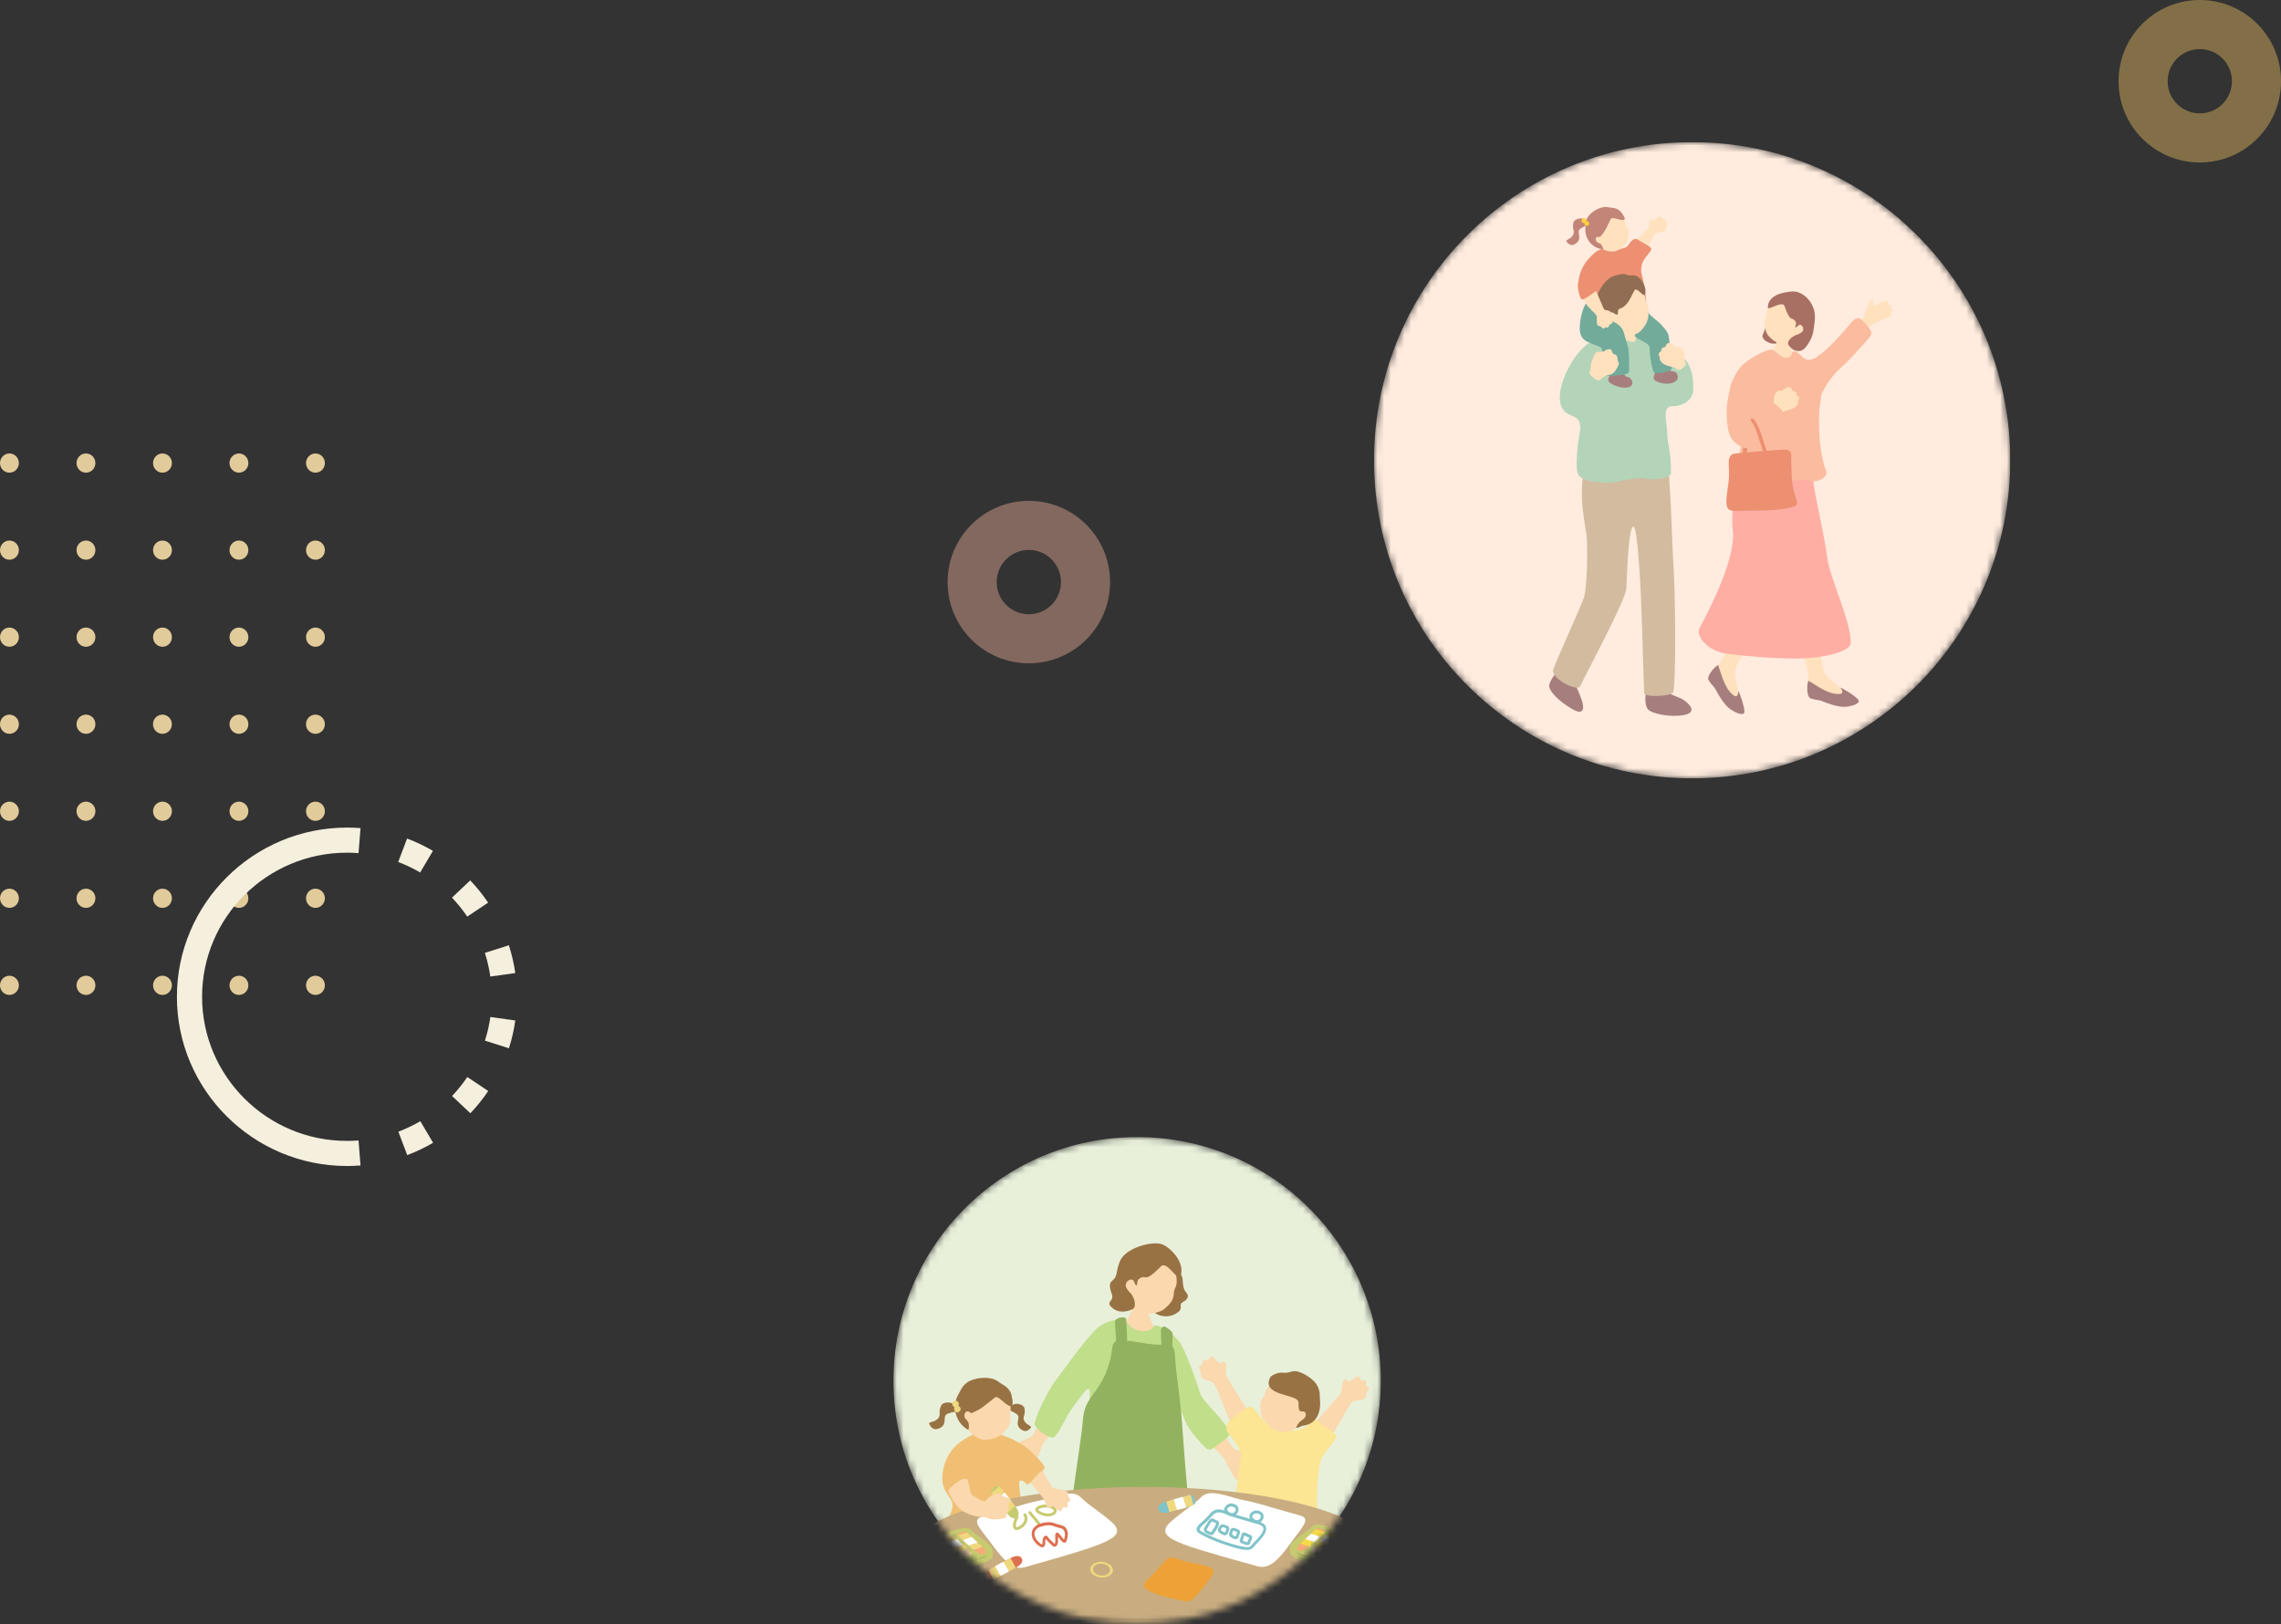 <svg width="337" height="240" viewBox="0 0 337 240" fill="none" xmlns="http://www.w3.org/2000/svg">
    <rect x="0" y="0" width="337" height="240" fill="#333333" stroke="none"/>
    <g clip-path="url(#clip0_9960_22693)">
        <path d="M0.001 145.581C0.001 146.365 0.625 147 1.395 147C2.165 147 2.789 146.365 2.789 145.581C2.789 144.798 2.165 144.163 1.395 144.163C0.625 144.163 0.001 144.798 0.001 145.581Z" fill="#E2CB9A"/>
        <path d="M0.001 132.718C0.001 133.502 0.625 134.137 1.395 134.137C2.165 134.137 2.789 133.502 2.789 132.718C2.789 131.935 2.165 131.3 1.395 131.3C0.625 131.3 0.001 131.935 0.001 132.718Z" fill="#E2CB9A"/>
        <path d="M0.001 119.861C0.001 120.644 0.625 121.279 1.395 121.279C2.165 121.279 2.789 120.644 2.789 119.861C2.789 119.078 2.165 118.442 1.395 118.442C0.625 118.442 0.001 119.078 0.001 119.861Z" fill="#E2CB9A"/>
        <path d="M0.001 107.003C0.001 107.787 0.624 108.421 1.395 108.421C2.166 108.421 2.789 107.787 2.789 107.003C2.789 106.218 2.166 105.584 1.395 105.584C0.624 105.584 0.001 106.218 0.001 107.003Z" fill="#E2CB9A"/>
        <path d="M0.001 94.139C0.001 94.923 0.625 95.558 1.395 95.558C2.165 95.558 2.789 94.923 2.789 94.139C2.789 93.356 2.165 92.721 1.395 92.721C0.625 92.721 0.001 93.356 0.001 94.139Z" fill="#E2CB9A"/>
        <path d="M0.001 81.282C0.001 82.065 0.625 82.7 1.395 82.7C2.165 82.7 2.789 82.065 2.789 81.282C2.789 80.498 2.165 79.863 1.395 79.863C0.625 79.863 0.001 80.498 0.001 81.282Z" fill="#E2CB9A"/>
        <path d="M0.001 68.418C0.001 69.202 0.625 69.837 1.395 69.837C2.165 69.837 2.789 69.202 2.789 68.418C2.789 67.635 2.165 67 1.395 67C0.625 67 0.001 67.635 0.001 68.418Z" fill="#E2CB9A"/>
        <path d="M11.306 145.581C11.306 146.365 11.93 147 12.7 147C13.47 147 14.094 146.365 14.094 145.581C14.094 144.798 13.47 144.163 12.7 144.163C11.93 144.163 11.306 144.798 11.306 145.581Z" fill="#E2CB9A"/>
        <path d="M11.306 132.718C11.306 133.502 11.93 134.137 12.7 134.137C13.47 134.137 14.094 133.502 14.094 132.718C14.094 131.935 13.47 131.3 12.7 131.3C11.93 131.3 11.306 131.935 11.306 132.718Z" fill="#E2CB9A"/>
        <path d="M11.306 119.861C11.306 120.644 11.93 121.279 12.7 121.279C13.47 121.279 14.094 120.644 14.094 119.861C14.094 119.078 13.47 118.442 12.7 118.442C11.93 118.442 11.306 119.078 11.306 119.861Z" fill="#E2CB9A"/>
        <path d="M11.306 107.003C11.306 107.787 11.929 108.421 12.7 108.421C13.471 108.421 14.094 107.787 14.094 107.003C14.094 106.218 13.471 105.584 12.7 105.584C11.929 105.584 11.306 106.218 11.306 107.003Z" fill="#E2CB9A"/>
        <path d="M11.306 94.139C11.306 94.923 11.93 95.558 12.7 95.558C13.47 95.558 14.094 94.923 14.094 94.139C14.094 93.356 13.47 92.721 12.7 92.721C11.93 92.721 11.306 93.356 11.306 94.139Z" fill="#E2CB9A"/>
        <path d="M11.306 81.282C11.306 82.065 11.93 82.7 12.7 82.7C13.47 82.7 14.094 82.065 14.094 81.282C14.094 80.498 13.47 79.863 12.7 79.863C11.93 79.863 11.306 80.498 11.306 81.282Z" fill="#E2CB9A"/>
        <path d="M11.306 68.418C11.306 69.202 11.93 69.837 12.7 69.837C13.47 69.837 14.094 69.202 14.094 68.418C14.094 67.635 13.47 67 12.7 67C11.93 67 11.306 67.635 11.306 68.418Z" fill="#E2CB9A"/>
        <path d="M22.611 145.581C22.611 146.365 23.235 147 24.005 147C24.774 147 25.398 146.365 25.398 145.581C25.398 144.798 24.774 144.163 24.005 144.163C23.235 144.163 22.611 144.798 22.611 145.581Z" fill="#E2CB9A"/>
        <path d="M22.611 132.718C22.611 133.502 23.235 134.137 24.005 134.137C24.774 134.137 25.398 133.502 25.398 132.718C25.398 131.935 24.774 131.3 24.005 131.3C23.235 131.3 22.611 131.935 22.611 132.718Z" fill="#E2CB9A"/>
        <path d="M22.611 119.861C22.611 120.644 23.235 121.279 24.005 121.279C24.774 121.279 25.398 120.644 25.398 119.861C25.398 119.078 24.774 118.442 24.005 118.442C23.235 118.442 22.611 119.078 22.611 119.861Z" fill="#E2CB9A"/>
        <path d="M22.603 107.003C22.603 107.787 23.226 108.421 23.997 108.421C24.768 108.421 25.391 107.787 25.391 107.003C25.391 106.218 24.768 105.584 23.997 105.584C23.226 105.584 22.603 106.218 22.603 107.003Z" fill="#E2CB9A"/>
        <path d="M22.611 94.139C22.611 94.923 23.235 95.558 24.005 95.558C24.774 95.558 25.398 94.923 25.398 94.139C25.398 93.356 24.774 92.721 24.005 92.721C23.235 92.721 22.611 93.356 22.611 94.139Z" fill="#E2CB9A"/>
        <path d="M22.611 81.282C22.611 82.065 23.235 82.7 24.005 82.7C24.774 82.7 25.398 82.065 25.398 81.282C25.398 80.498 24.774 79.863 24.005 79.863C23.235 79.863 22.611 80.498 22.611 81.282Z" fill="#E2CB9A"/>
        <path d="M22.611 68.418C22.611 69.202 23.235 69.837 24.005 69.837C24.774 69.837 25.398 69.202 25.398 68.418C25.398 67.635 24.774 67 24.005 67C23.235 67 22.611 67.635 22.611 68.418Z" fill="#E2CB9A"/>
        <path d="M33.907 145.581C33.907 146.365 34.532 147 35.301 147C36.071 147 36.695 146.365 36.695 145.581C36.695 144.798 36.071 144.163 35.301 144.163C34.532 144.163 33.907 144.798 33.907 145.581Z" fill="#E2CB9A"/>
        <path d="M33.907 132.718C33.907 133.502 34.532 134.137 35.301 134.137C36.071 134.137 36.695 133.502 36.695 132.718C36.695 131.935 36.071 131.3 35.301 131.3C34.532 131.3 33.907 131.935 33.907 132.718Z" fill="#E2CB9A"/>
        <path d="M33.907 119.861C33.907 120.644 34.532 121.279 35.301 121.279C36.071 121.279 36.695 120.644 36.695 119.861C36.695 119.078 36.071 118.442 35.301 118.442C34.532 118.442 33.907 119.078 33.907 119.861Z" fill="#E2CB9A"/>
        <path d="M33.907 107.003C33.907 107.787 34.531 108.421 35.301 108.421C36.072 108.421 36.695 107.787 36.695 107.003C36.695 106.218 36.072 105.584 35.301 105.584C34.531 105.584 33.907 106.218 33.907 107.003Z" fill="#E2CB9A"/>
        <path d="M33.907 94.139C33.907 94.923 34.532 95.558 35.301 95.558C36.071 95.558 36.695 94.923 36.695 94.139C36.695 93.356 36.071 92.721 35.301 92.721C34.532 92.721 33.907 93.356 33.907 94.139Z" fill="#E2CB9A"/>
        <path d="M33.907 81.282C33.907 82.065 34.532 82.7 35.301 82.7C36.071 82.7 36.695 82.065 36.695 81.282C36.695 80.498 36.071 79.863 35.301 79.863C34.532 79.863 33.907 80.498 33.907 81.282Z" fill="#E2CB9A"/>
        <path d="M33.907 68.418C33.907 69.202 34.532 69.837 35.301 69.837C36.071 69.837 36.695 69.202 36.695 68.418C36.695 67.635 36.071 67 35.301 67C34.532 67 33.907 67.635 33.907 68.418Z" fill="#E2CB9A"/>
        <path d="M45.212 145.581C45.212 146.365 45.836 147 46.606 147C47.376 147 48 146.365 48 145.581C48 144.798 47.376 144.163 46.606 144.163C45.836 144.163 45.212 144.798 45.212 145.581Z" fill="#E2CB9A"/>
        <path d="M45.212 132.718C45.212 133.502 45.836 134.137 46.606 134.137C47.376 134.137 48 133.502 48 132.718C48 131.935 47.376 131.3 46.606 131.3C45.836 131.3 45.212 131.935 45.212 132.718Z" fill="#E2CB9A"/>
        <path d="M45.212 119.861C45.212 120.644 45.836 121.279 46.606 121.279C47.376 121.279 48 120.644 48 119.861C48 119.078 47.376 118.442 46.606 118.442C45.836 118.442 45.212 119.078 45.212 119.861Z" fill="#E2CB9A"/>
        <path d="M45.208 107.003C45.208 107.787 45.831 108.421 46.602 108.421C47.373 108.421 47.996 107.787 47.996 107.003C47.996 106.218 47.373 105.584 46.602 105.584C45.831 105.584 45.208 106.218 45.208 107.003Z" fill="#E2CB9A"/>
        <path d="M45.212 94.139C45.212 94.923 45.836 95.558 46.606 95.558C47.376 95.558 48 94.923 48 94.139C48 93.356 47.376 92.721 46.606 92.721C45.836 92.721 45.212 93.356 45.212 94.139Z" fill="#E2CB9A"/>
        <path d="M45.212 81.282C45.212 82.065 45.836 82.7 46.606 82.7C47.376 82.7 48 82.065 48 81.282C48 80.498 47.376 79.863 46.606 79.863C45.836 79.863 45.212 80.498 45.212 81.282Z" fill="#E2CB9A"/>
        <path d="M45.212 68.418C45.212 69.202 45.836 69.837 46.606 69.837C47.376 69.837 48 69.202 48 68.418C48 67.635 47.376 67 46.606 67C45.836 67 45.212 67.635 45.212 68.418Z" fill="#E2CB9A"/>
    </g>
    <g clip-path="url(#clip1_9960_22693)">
        <path d="M51.255 125.983C51.834 125.983 52.406 126.004 52.971 126.047L53.264 122.353C52.606 122.303 51.934 122.275 51.255 122.275C37.408 122.282 26.137 133.499 26.137 147.278C26.137 161.058 37.408 172.275 51.255 172.275C51.934 172.275 52.599 172.246 53.264 172.197L52.971 168.503C52.406 168.545 51.834 168.567 51.255 168.567C39.454 168.567 29.856 159.015 29.856 147.271C29.856 135.528 39.461 125.983 51.255 125.983Z" fill="#F5EFDE"/>
        <path d="M63.963 125.713C62.747 125.001 61.46 124.389 60.144 123.891L58.828 127.357C59.951 127.777 61.045 128.303 62.075 128.908L63.963 125.713Z" fill="#F5EFDE"/>
        <path d="M58.852 167.2L60.167 170.666C61.483 170.168 62.771 169.556 63.987 168.844L62.099 165.656C61.062 166.261 59.967 166.787 58.852 167.207V167.2Z" fill="#F5EFDE"/>
        <path d="M72.445 144.282L76.128 143.769C75.935 142.382 75.613 141.001 75.184 139.663L71.637 140.787C72.001 141.926 72.273 143.1 72.438 144.282H72.445Z" fill="#F5EFDE"/>
        <path d="M72.446 150.261C72.281 151.442 72.009 152.616 71.644 153.755L75.192 154.88C75.621 153.542 75.936 152.161 76.129 150.773L72.446 150.261Z" fill="#F5EFDE"/>
        <path d="M72.116 133.357C71.329 132.197 70.442 131.086 69.47 130.076L66.773 132.624C67.603 133.492 68.361 134.431 69.026 135.428L72.116 133.364V133.357Z" fill="#F5EFDE"/>
        <path d="M66.789 161.933L69.493 164.481C70.465 163.463 71.352 162.353 72.132 161.193L69.042 159.129C68.37 160.118 67.612 161.065 66.789 161.933Z" fill="#F5EFDE"/>
    </g>
    <g opacity="0.4" clip-path="url(#clip2_9960_22693)">
        <path d="M325.003 0C318.372 0 313 5.372 313 12.003C313 18.634 318.372 24.006 325.003 24.006C331.634 24.006 337.006 18.634 337.006 12.003C337.006 5.372 331.628 0 325.003 0ZM325.003 16.753C322.378 16.753 320.253 14.627 320.253 12.003C320.253 9.378 322.378 7.253 325.003 7.253C327.628 7.253 329.753 9.378 329.753 12.003C329.753 14.627 327.628 16.753 325.003 16.753Z" fill="#F7C765"/>
    </g>
    <g opacity="0.4" clip-path="url(#clip3_9960_22693)">
        <path d="M152.003 74C145.372 74 140 79.372 140 86.003C140 92.634 145.372 98.005 152.003 98.005C158.634 98.005 164.006 92.634 164.006 86.003C164.006 79.372 158.628 74 152.003 74ZM152.003 90.753C149.378 90.753 147.253 88.627 147.253 86.003C147.253 83.378 149.378 81.253 152.003 81.253C154.628 81.253 156.753 83.378 156.753 86.003C156.753 88.627 154.628 90.753 152.003 90.753Z" fill="#FAB69F"/>
    </g>
    <g clip-path="url(#clip4_9960_22693)">
        <mask id="mask0_9960_22693" style="mask-type:alpha" maskUnits="userSpaceOnUse" x="203" y="21" width="94" height="94">
            <circle cx="250" cy="68" r="47" fill="#FFF0E5"/>
        </mask>
        <g mask="url(#mask0_9960_22693)">
            <circle cx="250" cy="68" r="47" fill="#FFECDE"/>
            <path d="M267.586 100.274C267.497 100.074 266.543 97.159 265.915 94.135C265.665 92.933 264.964 90.275 264.569 88.999C263.849 86.682 262.537 85.32 265.336 84.653C267.586 84.115 267.465 85.983 267.792 87.921C268.467 91.9 269.133 98.89 269.202 99.114C269.244 99.255 269.497 100.016 269.423 100.372C269.4 100.808 267.66 100.433 267.589 100.274H267.586Z" fill="#FDD23E"/>
            <path d="M267.112 101.105C267.61 99.533 266.008 95.791 265.414 94.325C263.973 90.769 262.323 81.199 262.352 80.601C262.352 80.601 266.313 79.558 266.453 80.399C266.529 80.859 267.605 87.248 268.358 92.24C268.994 96.432 269.025 98.847 269.803 99.818C270.67 100.9 273.622 102.656 273.176 103.033C271.922 103.619 266.943 102.916 267.112 101.105Z" fill="#FFE1BE"/>
            <path d="M267.157 100.565C268.372 101.232 269.909 102.511 271.577 102.541C272.882 102.57 271.688 101.445 271.993 101.607C272.655 101.958 274.015 102.759 274.508 103.339C275.016 103.937 273.654 104.32 272.773 104.416C272.241 104.474 271.242 104.432 269.223 103.597C268.588 103.333 268.57 103.533 267.518 103.19C266.957 103.006 266.886 101.461 267.157 100.562V100.565Z" fill="#A77E7E"/>
            <path d="M253.441 98.638C254.816 97.747 255.95 93.834 256.419 92.323C257.555 88.658 262.333 80.224 262.736 79.783C262.736 79.783 266.447 81.53 266.02 82.267C265.788 82.668 262.578 88.283 260.003 92.613C257.842 96.249 256.34 98.132 256.327 99.377C256.311 100.768 257.476 104.021 256.891 104.026C255.554 103.67 252.162 99.925 253.438 98.638H253.441Z" fill="#FFE1BE"/>
            <path d="M253.819 98.247C254.333 99.542 254.709 101.519 255.974 102.614C256.96 103.479 256.752 101.843 256.884 102.162C257.171 102.859 257.714 104.351 257.725 105.115C257.738 105.904 256.446 105.319 255.708 104.83C255.263 104.532 254.517 103.856 253.492 101.912C253.17 101.3 253.028 101.441 252.435 100.502C252.119 100 253.041 98.763 253.819 98.247Z" fill="#A77E7E"/>
            <path d="M275.552 49.241C275.707 49.023 276.463 48.039 276.619 47.956C277.025 47.741 278.951 46.885 279.228 46.773C279.587 46.629 279.486 46.419 279.352 46.241C279.265 46.127 279.9 45.855 279.428 45.656C279.257 45.584 279.37 45.454 279.423 45.374C279.584 45.127 279.236 45.065 279.017 45.002C278.83 44.946 278.975 44.829 279.004 44.616C279.033 44.403 278.754 44.416 278.514 44.459C278.271 44.504 277.829 44.68 277.344 44.93C277.157 45.026 276.877 45.244 276.814 45.124C276.722 44.951 276.853 44.158 276.434 44.305C276.2 44.387 275.438 46.653 275.288 46.964C275.251 47.039 274.626 47.68 274.394 47.994C274.107 48.379 274.866 50.204 275.546 49.246L275.552 49.241Z" fill="#FFE1BE"/>
            <path d="M265.9 54.59C265.584 53.72 265.679 52.3 266.77 53.071C268.212 54.09 272.558 48.773 273.333 47.861C274.45 46.539 274.819 46.898 275.649 47.887C276.741 49.188 276.849 49.188 275.46 50.704C274.134 52.148 273.459 52.994 271.604 54.683C270.755 55.455 268.987 57.867 268.984 58.83C268.973 61.817 267.65 58.117 267.308 57.492C266.601 56.205 266.283 55.646 265.9 54.593V54.59Z" fill="#FBBB9F"/>
            <path d="M251.076 92.836C252.937 89.445 256.474 82.159 256.013 78.43C255.599 75.098 256.782 70.385 257.686 69.688C260.551 67.475 263.161 68.534 266.737 68.448C267.346 68.435 267.654 69.105 267.886 71.074C268.179 73.571 269.454 78.614 270.01 82.668C270.39 85.444 273.413 91.636 273.434 94.956C273.445 96.472 268.424 97.341 265.359 97.302C261.073 97.248 258.211 96.953 255.214 96.594C252.149 96.227 250.515 93.862 251.079 92.836H251.076Z" fill="#FFAEA4"/>
            <path d="M260.871 50.377C261.673 50.875 262.084 50.821 262.807 50.672C264.351 50.35 262.034 48.653 261.974 47.988C261.929 47.501 261.531 47.586 260.959 48.156C260.782 48.331 260.717 48.882 260.41 49.518C260.303 49.74 260.52 50.159 260.871 50.377Z" fill="#A87063"/>
            <path d="M262.608 49.516C262.681 49.521 264.126 49.609 264.221 49.606C264.244 49.776 264.192 50.409 264.228 50.63C264.608 52.949 266.608 52.787 266.297 54.295C266.013 55.676 260.713 54.758 260.394 53.553C260.112 52.487 262.167 52.503 262.515 50.423C262.565 50.122 262.6 49.627 262.608 49.516Z" fill="#FFE1BE"/>
            <path d="M265.568 50.021C264.717 50.801 263.712 51.003 262.993 50.777C262.273 50.551 261.672 50.109 261.182 49.505C260.821 48.926 260.653 48.16 260.66 47.856C260.666 47.577 260.742 47.266 260.869 46.987C261.159 46.332 260.689 46.197 261.591 44.978C261.865 44.609 263.349 42.981 265.32 43.484C267.052 43.925 267.352 48.394 265.568 50.024V50.021Z" fill="#FFE1BE"/>
            <path d="M263.691 45.357C263.48 44.163 261.134 46.068 261.176 45.384C261.266 43.91 262.668 43.397 263.749 43.203C263.999 43.158 264.645 42.998 265.288 43.094C266.619 43.293 267.944 44.738 268.121 46.382C268.212 47.225 268.018 48.049 267.951 48.671C267.879 49.335 267.645 49.928 267.419 50.326C267.102 50.884 266.654 51.647 266.103 51.807C265.307 52.039 264.623 51.597 264.224 50.935C263.915 50.275 265.059 49.517 265.604 49.419C266.463 49.047 266.434 48.757 266.392 48.461C266.35 48.166 265.978 47.847 265.773 48.028C264.75 48.924 265.528 47.943 265.309 47.576C264.711 46.584 264.642 47.943 263.693 45.355L263.691 45.357Z" fill="#A87063"/>
            <path d="M269.797 69.57C268.63 66.71 268.482 61.064 269.109 58.255C269.597 56.066 269.592 52.728 267.299 53.194C266.392 53.377 265.939 51.88 264.956 51.906C264.79 51.912 264.79 52.143 264.645 52.465C264.597 52.571 264.473 52.811 263.857 52.856C263.082 52.914 262.201 51.64 261.73 51.64C260.957 51.64 258.042 53.069 257.104 54.3C253.728 58.718 256.748 61.399 257.336 61.705C258.056 62.083 256.859 67.514 256.474 70.267C256.377 70.958 258.693 71.41 261.284 71.684C262.773 71.841 265.488 70.631 266.766 70.958C269.03 71.538 270.071 70.237 269.8 69.57H269.797Z" fill="#FBBB9F"/>
            <path d="M262.018 59.539C262.031 59.247 262.107 58.388 262.355 58.047C262.745 57.51 263.093 57.805 263.23 57.755C263.541 57.643 263.546 57.454 264.118 57.209C264.453 57.066 264.746 57.398 264.767 57.638C264.79 57.877 265.391 57.744 265.399 58.124C265.407 58.475 265.684 58.478 265.816 58.776C265.882 58.925 265.584 59.241 265.657 59.393C265.75 59.582 265.423 59.999 265.265 60.127C264.809 60.497 264.203 60.611 263.739 60.704C263.425 60.851 263.117 61.164 262.874 61.465C262.492 61.159 262.113 60.869 261.73 60.553C261.915 60.18 262.01 59.725 262.018 59.534V59.539Z" fill="#FFE1BE"/>
            <path d="M257.945 64.351C258.216 65.391 258.229 66.481 257.945 67.521C257.839 67.902 257.278 67.535 257.36 67.237C257.615 66.303 257.642 65.311 257.397 64.372C257.36 64.234 257.386 64.061 257.56 64.053C257.718 64.045 257.903 64.199 257.945 64.351Z" fill="#ED8F71"/>
            <path d="M256.054 56.319C256.637 55.513 257.33 56.05 258.089 57.345C258.808 58.569 257.944 61.894 258.453 62.189C258.811 62.396 259.375 61.917 260.016 61.162C260.187 60.96 261.215 59.718 261.397 59.438C261.705 58.965 264.037 60.971 263.579 61.75C262.464 63.644 259.336 67.08 257.301 66.037C256.924 65.843 256.07 65.322 255.688 64.575C255.105 63.436 255.105 61.508 255.105 60.686C255.105 59.548 255.569 56.986 256.052 56.321L256.054 56.319Z" fill="#FBBB9F"/>
            <path d="M264.639 67.924C264.694 69.562 264.644 71.435 265.163 73.057C265.682 74.677 265.838 74.711 263.843 75.132C261.848 75.552 257.897 75.419 256.197 75.478C254.497 75.536 255.124 73.525 255.39 71.134C255.657 68.743 254.829 67.174 256.447 66.998C258.065 66.825 262.269 66.482 263.621 66.434C264.973 66.386 264.586 67.493 264.639 67.921V67.924Z" fill="#ED8F71"/>
            <path d="M260.723 67.474L259.832 64.699C259.558 63.848 259.32 63 258.764 62.287C258.677 62.175 258.583 61.978 258.712 61.861C258.833 61.752 259.041 61.848 259.125 61.957C259.721 62.721 260.022 63.564 260.314 64.476C260.633 65.468 260.952 66.46 261.271 67.452C261.41 67.888 260.828 67.801 260.723 67.474Z" fill="#ED8F71"/>
            <path d="M242.629 43.925C242.038 43.656 240.265 44.086 239.068 44.148C237.908 44.207 236.963 43.885 235.664 43.788C234.65 43.71 233.53 45.617 233.399 48.294C233.317 49.997 234.286 50.494 235.049 50.687C236.223 50.983 240.662 49.892 241.695 50.209C242.594 50.486 243.384 49.648 245.154 48.869C246.189 48.413 244.739 47.416 243.768 46.484C243.179 45.92 243.403 44.532 242.629 43.928V43.925Z" fill="#72AB9A"/>
            <path d="M242.934 34.354C243.218 34.051 243.628 33.65 243.631 33.465C243.636 33.28 243.594 32.799 243.732 32.568C243.974 32.165 244.198 32.635 244.392 32.549C244.586 32.466 244.906 32.034 245.127 31.959C245.347 31.883 245.443 32.052 245.547 32.23C245.651 32.41 246.14 32.372 246.119 32.525C246.098 32.678 246.039 32.85 246.252 32.947C246.465 33.044 246.361 33.151 246.252 33.368C246.143 33.586 246.079 33.572 246.117 33.777C246.151 33.981 246.098 34.016 245.946 34.129C245.795 34.241 245.292 34.308 244.866 34.397C244.44 34.486 244.349 34.837 244.15 35.17C244.137 35.192 243.463 36.785 242.968 37.467C242.596 37.982 242.016 38.715 241.326 38.326C240.296 37.746 240.834 36.87 241.321 36.084C241.835 35.254 242.59 34.725 242.936 34.354H242.934Z" fill="#FFE1BE"/>
            <path d="M233.152 42.258C233.19 40.998 233.546 39.532 234.64 38.313C235.303 37.571 235.883 37.002 236.625 36.806C237.237 36.645 237.953 36.658 238.408 36.755C239.332 36.948 239.579 36.717 240.098 36.594C240.705 36.468 241.08 34.827 242.001 35.436C242.696 35.893 244.093 36.519 243.984 36.817C243.821 37.257 243.124 37.934 242.754 38.608C242.499 39.073 242.376 39.932 242.533 40.461C242.674 40.936 243.124 42.91 243.27 45.043C243.332 45.918 241.929 45.757 241.075 45.725C238.749 45.634 235.907 43.848 235.327 43.512C234.302 42.918 233.123 43.407 233.158 42.258H233.152Z" fill="#ED8F71"/>
            <path d="M232.514 100.636C232.857 101.335 233.43 102.661 233.696 103.448C234.058 104.514 234.111 105.822 232.267 104.756C230.422 103.693 228.884 102.183 228.879 101.359C228.874 100.55 230.095 99.148 230.367 98.915C231.407 98.004 232.844 99.471 232.514 100.636Z" fill="#A77E7E"/>
            <path d="M232.631 95.972C232.631 95.972 234.64 97.116 234.512 97.476C234.382 97.836 232.817 99.434 232.524 100.317C232.447 100.548 232.5 100.79 232.62 101.04C231.928 100.758 231.308 100.266 230.789 99.692C230.794 99.686 230.8 99.681 230.805 99.675C231.01 99.367 232.168 96.332 232.631 95.972Z" fill="#7C6351"/>
            <path d="M241.601 48.388C241.508 48.394 239.962 48.487 239.845 48.485C239.808 48.673 239.754 49.422 239.674 49.664C239.464 50.279 238.991 51.009 238.597 51.525C237.596 52.932 243.629 52.277 243.006 51.681C242.431 51.138 241.894 50.255 241.662 49.366C241.577 49.038 241.609 48.514 241.601 48.391V48.388Z" fill="#FFE1BE"/>
            <path d="M246.003 101.861C246.445 102.64 247.852 102.884 248.56 103.306C249.524 103.881 250.897 105.24 248.81 105.64C246.724 106.04 244.004 105.43 243.469 104.807C242.945 104.198 243.038 102.379 243.304 102.14C243.877 101.619 245.633 101.208 246.003 101.864V101.861Z" fill="#A77E7E"/>
            <path d="M243.035 98.519C243.035 98.519 245.3 98.071 245.433 98.428C245.566 98.788 245.406 101.028 245.752 101.892C245.843 102.121 246.037 102.268 246.292 102.379C245.584 102.62 244.797 102.653 244.033 102.556C244.033 102.548 244.033 102.54 244.033 102.532C243.99 102.161 242.915 99.097 243.032 98.522L243.035 98.519Z" fill="#7C6351"/>
            <path d="M235.062 67.174C234.618 67.27 233.564 69.645 233.724 73.759C233.788 75.416 234.253 78.217 234.381 78.958C234.591 80.164 234.527 86.457 234.048 88.178C233.75 89.255 230.017 97.347 229.484 98.915C229.032 100.242 233.08 102.235 233.45 101.416C234.179 99.799 240.183 88.672 240.281 86.967C240.353 85.724 240.539 77.865 241.316 77.79C241.923 77.731 242.306 85.665 242.426 87.915C242.535 89.972 242.873 101.942 242.921 102.418C242.985 103.07 247.078 102.893 247.216 102.251C247.669 100.154 247.493 86.594 247.237 83.473C247.033 80.965 246.788 67.515 246.072 67.603C245.705 67.649 235.062 67.174 235.062 67.174Z" fill="#D2BB9F"/>
            <path d="M245.491 50.148C245.022 49.976 243.325 49.703 241.965 49.608C241.573 49.582 241.802 50.519 241.382 50.519C240.115 50.519 239.551 49.684 238.989 49.872C238.441 50.054 238.148 49.813 237.198 49.861C235.008 49.971 233.718 51.416 232.68 52.812C231.514 54.381 229.414 58.694 231.03 60.649C232.001 61.825 233.936 61.122 233.374 64.063C233.151 65.231 232.629 69.12 233.175 70.124C233.859 71.386 237.566 71.37 238.335 71.271C238.981 71.188 242.039 70.428 242.92 70.701C243.524 70.889 246.803 70.916 246.853 69.909C246.986 67.194 246.305 65.32 246.318 63.982C246.334 62.612 245.456 59.97 247.072 60.007C248.945 60.05 250.108 58.788 250.156 57.749C250.23 56.081 250.047 54.193 248.799 52.933C248.003 52.13 246.707 50.599 245.496 50.156L245.491 50.148Z" fill="#B3D4B9"/>
            <path d="M246.533 54.557C246.786 54.992 247.43 54.74 247.688 55.129C248.295 56.048 247.449 56.636 246.459 56.69C245.767 56.727 244.069 56.44 244.332 55.64C244.444 55.304 244.542 55.049 244.558 54.815C244.612 54.042 246.097 53.805 246.533 54.557Z" fill="#A77E7E"/>
            <path d="M244.916 47.488C245.616 48.062 246.393 49.045 246.499 49.497C246.664 50.206 246.731 51.468 246.829 52.349C246.904 53.007 247.002 54.401 247.005 54.406C247.023 54.916 244.413 55.477 244.261 54.868C244.187 54.564 244.032 54.183 243.894 53.248C243.857 52.991 243.721 52.279 243.718 51.371C243.716 50.463 240.873 49.985 241.656 49.274C242.023 48.941 243.742 46.524 244.918 47.485L244.916 47.488Z" fill="#72AB9A"/>
            <path d="M238.988 48.702C240.255 49.363 241.082 49.629 241.788 49.304C242.245 49.14 242.738 48.613 243.155 47.896C243.839 46.725 243.475 45.09 243.336 44.835C242.948 44.112 243.387 43.93 242.243 42.643C241.894 42.251 241.327 41.325 239.369 42.079C237.647 42.743 234.996 46.559 238.985 48.702H238.988Z" fill="#FFE1BE"/>
            <path d="M241.663 42.759C242.262 42.898 242.866 43.973 243.044 43.436C243.388 42.402 242.267 40.508 241.155 40.685C240.01 40.868 240.713 40.076 238.43 40.774C236.764 41.282 234.725 45.009 236.301 46.323C237.341 47.19 237.387 48.56 239.244 48.898C239.59 48.963 238.893 47.8 238.685 47.749C237.653 47.448 237.647 47.112 237.653 46.771C237.658 46.43 238.039 46.011 238.297 46.188C239.587 47.064 238.629 45.796 239.337 45.597C240.819 45.178 241.341 42.633 241.666 42.764L241.663 42.759Z" fill="#906D53"/>
            <path d="M237.831 55.425C238.073 54.67 239.355 54.367 240.055 55.433C240.279 55.774 240.721 55.632 240.96 56.003C241.575 56.956 240.753 57.378 239.755 57.265C239.055 57.187 237.349 56.639 237.628 55.944C237.708 55.745 237.783 55.578 237.831 55.428V55.425Z" fill="#A77E7E"/>
            <path d="M237.043 55.392C236.852 54.984 236.791 54.316 236.769 53.378C236.748 52.441 236.711 52.583 236.724 51.743C236.737 50.905 234.257 51.004 234.457 49.873C234.715 48.404 236.807 46.959 237.632 47.244C238.861 47.669 239.686 48.233 239.944 49.245C240.149 50.045 240.45 50.977 240.551 51.412C240.705 52.094 240.689 53.461 240.689 54.82C240.689 55.331 239.827 55.376 239.055 55.449C238.084 55.543 237.131 55.575 237.046 55.392H237.043Z" fill="#72AB9A"/>
            <path d="M248.887 53.051C248.874 52.756 248.797 51.889 248.547 51.545C248.153 51.002 247.802 51.3 247.663 51.249C247.349 51.136 247.344 50.946 246.766 50.699C246.429 50.554 246.133 50.889 246.112 51.131C246.088 51.373 245.481 51.239 245.473 51.623C245.465 51.977 245.186 51.98 245.053 52.281C244.986 52.431 245.287 52.751 245.212 52.904C245.119 53.094 245.449 53.516 245.609 53.645C246.069 54.018 246.681 54.134 247.15 54.228C247.466 54.375 247.522 54.308 247.772 54.609C248.049 54.939 249.247 53.975 249.095 53.728C248.874 53.371 248.898 53.239 248.89 53.049L248.887 53.051Z" fill="#FFE1BE"/>
            <path d="M235.818 43.065C236.055 43.406 236.893 45.735 237.074 45.778C237.255 45.818 237.729 45.872 237.926 46.054C238.269 46.374 237.769 46.503 237.811 46.71C237.854 46.919 238.208 47.322 238.24 47.553C238.269 47.786 238.085 47.846 237.891 47.915C237.697 47.983 237.636 48.474 237.492 48.423C237.348 48.372 237.194 48.281 237.056 48.471C236.917 48.662 236.837 48.538 236.646 48.388C236.457 48.238 236.481 48.176 236.276 48.171C236.071 48.165 236.047 48.103 235.967 47.932C235.887 47.76 235.925 47.247 235.922 46.809C235.922 46.371 234.7 45.622 234.189 44.693C233.559 43.541 233.444 42.584 234.011 42.182C234.977 41.497 235.523 42.649 235.813 43.065H235.818Z" fill="#FFE1BE"/>
            <path d="M234.565 40.48C235.473 40.549 235.736 41.766 235.947 42.467C236.109 43.009 235.084 43.485 234.387 43.968C233.69 44.449 233.52 44.328 233.246 43.176C232.955 41.967 233.227 40.377 234.568 40.482L234.565 40.48Z" fill="#ED8F71"/>
            <path d="M239.109 53.513C238.976 53.392 238.997 53.094 238.941 52.782C238.888 52.471 238.654 52.361 238.484 52.337C238.313 52.31 238.218 52.119 238.114 51.802C238.01 51.485 237.643 51.606 237.331 51.684C237.02 51.762 237.182 52.014 236.365 51.966C235.548 51.917 235.615 52.465 235.343 52.954C235.072 53.443 235 53.926 234.995 54.611C234.995 54.85 234.33 54.963 235.54 55.908C236.211 56.429 236.352 56.182 236.557 55.967C236.831 55.677 237.299 55.433 237.888 55.347C238.476 55.258 238.872 54.437 239.011 54.173C239.149 53.91 239.24 53.636 239.109 53.516V53.513Z" fill="#FFE1BE"/>
            <path d="M236.831 36.826C237.675 37.29 238.553 37.258 239.125 36.933C239.697 36.608 240.134 36.13 240.45 35.545C240.663 35.002 240.682 34.349 240.629 34.102C240.578 33.877 240.466 33.641 240.315 33.436C239.966 32.964 240.341 32.76 239.386 31.946C239.096 31.699 237.584 30.667 236.001 31.462C234.609 32.161 235.067 35.848 236.831 36.82V36.826Z" fill="#FFE1BE"/>
            <path d="M239.473 31.306C239.249 31.024 238.746 30.728 238.164 30.701C237.621 30.677 237.349 30.433 236.506 30.701C235.518 31.01 234.781 31.733 234.576 32.09C234.137 32.858 234.278 33.32 234.225 33.801C234.129 34.671 234.696 36.47 236.628 36.809C236.934 36.862 236.857 36.698 236.812 36.58C236.556 35.901 236.314 36.005 236 35.809C235.678 35.608 235.638 34.939 236.109 34.993C236.498 35.036 236.338 35.071 236.846 34.464C237.211 34.029 237.445 33.4 237.964 32.377C238.196 31.921 239.268 32.635 239.907 32.485C240.234 32.407 239.936 31.88 239.476 31.308L239.473 31.306Z" fill="#C28577"/>
            <path d="M235.004 33.111C234.791 32.945 234.431 32.564 234.184 32.451C233.936 32.337 233.664 32.218 233.371 32.276C232.915 32.369 232.703 32.486 232.539 32.711C232.393 32.914 232.325 33.599 232.48 33.995C232.622 34.536 232.341 34.836 232.152 35.039C231.884 35.325 231.28 35.468 231.439 35.686C231.907 36.327 232.338 36.273 232.726 36.035C233.971 35.262 232.758 34.307 233.504 33.792C234.249 33.277 234.359 33.369 235.008 33.109L235.004 33.111Z" fill="#C28577"/>
            <path d="M234.159 32.267C234.274 32.331 234.428 32.433 234.37 32.638C234.308 32.844 234.223 32.954 234.106 32.957C233.883 32.962 233.851 32.928 233.731 32.782C233.611 32.64 233.635 32.53 233.757 32.369C233.88 32.208 233.994 32.218 234.162 32.267H234.159Z" fill="#FDD23E"/>
            <path d="M234.569 32.69C234.684 32.754 234.838 32.856 234.78 33.06C234.718 33.267 234.633 33.377 234.516 33.38C234.293 33.385 234.261 33.35 234.141 33.205C234.021 33.06 234.045 32.953 234.168 32.792C234.29 32.631 234.404 32.641 234.572 32.69H234.569Z" fill="#FDD23E"/>
        </g>
    </g>
    <mask id="mask1_9960_22693" style="mask-type:alpha" maskUnits="userSpaceOnUse" x="132" y="168" width="72" height="72">
        <circle cx="168" cy="204" r="36" fill="#FFF9EC"/>
    </mask>
    <g mask="url(#mask1_9960_22693)">
        <circle cx="168" cy="204" r="36" fill="#E8F0DA"/>
        <path d="M179.835 210.291C180.438 211.142 182.046 214.091 182.534 214.186C183.013 214.292 184.047 214.799 184.899 214.78C185.607 214.607 185.817 214.847 185.597 215.201C185.377 215.555 185.061 215.641 184.468 215.718C183.874 215.794 184.248 216.129 184.535 216.292C184.822 216.455 185.214 216.694 185.731 217.182C186.258 217.661 186.133 217.747 185.703 218.063C185.454 218.245 185.837 218.819 184.832 218.79C184.229 218.781 184.506 219.575 184.047 219.355C183.013 218.848 182.496 218.57 182.314 218.235C181.864 217.421 181.166 216.139 180.936 215.651C180.716 215.163 179.318 214.043 178.447 212.837C177.576 211.621 179.232 209.439 179.835 210.3V210.291Z" fill="#FBD8AE"/>
        <path d="M153.332 210.624C152.834 211.542 152.69 212.184 152.221 212.346C151.752 212.5 150.795 213.131 149.934 213.208C149.216 213.122 149.034 213.38 149.293 213.706C149.551 214.041 149.876 214.079 150.47 214.089C151.063 214.089 150.738 214.471 150.47 214.663C150.202 214.854 149.848 215.141 149.379 215.687C148.91 216.223 149.053 216.29 149.513 216.558C149.781 216.711 149.465 217.324 150.46 217.18C151.054 217.094 150.872 217.927 151.303 217.649C152.279 217.017 152.757 216.692 152.901 216.338C153.255 215.476 153.801 214.127 153.964 213.61C154.126 213.103 155.38 211.83 156.108 210.518C156.835 209.217 153.81 209.705 153.322 210.624H153.332Z" fill="#FBD8AE"/>
        <path d="M173.834 194C172.933 194.683 171.467 194.592 170.686 194.017C169.026 192.786 171.572 192.029 172.01 191.28C172.33 190.732 172.649 189.65 172.992 189.286C173.336 188.922 173.559 186.549 174.594 188.546C174.865 189.071 174.607 189.569 174.977 190.554C175.091 190.86 175.682 191.247 175.436 191.75C175.141 192.356 174.587 192.307 174.466 192.682C174.345 193.057 174.702 193.554 173.834 194Z" fill="#997244"/>
        <path d="M170.39 184.53C172.907 185.094 173.654 187.774 173.759 188.349C174.085 190.234 173.472 190.119 173.434 191.01C173.415 191.393 173.329 191.785 173.176 192.101C173.013 192.445 172.381 193.202 171.644 193.651C170.744 194.044 169.816 194.197 168.878 194.034C167.94 193.872 166.916 193.077 166.399 191.708C165.308 188.856 168.189 184.022 170.4 184.53H170.39Z" fill="#FBD8AE"/>
        <path d="M167.461 193.167C167.318 193.646 165.327 197.254 165.078 197.359C165.863 198.518 169.615 198.317 171.032 197.235C170.926 197.101 170.065 195.397 169.692 194.095C169.615 193.827 169.184 192.526 169.156 192.325C169.041 192.325 167.863 192.133 167.777 192.124C167.768 192.258 167.567 192.822 167.461 193.167Z" fill="#FBD8AE"/>
        <path d="M160.195 217.975C160.473 219.516 166.8 219.622 169.231 219.143C171.844 218.626 174.629 218.798 174.524 217.19C174.438 215.783 174.352 212.778 174.199 211.964C173.892 210.299 173.423 207.963 173.845 207.724C174.227 207.513 174.907 209.629 175.433 210.624C175.903 211.524 177.472 213.342 178.209 213.993C178.87 214.568 179.588 213.668 180.65 212.931C181.425 212.27 182.105 212.022 181.368 210.969C179.827 208.758 177.645 206.901 177.338 205.934C177.118 205.226 175.232 199.473 174.189 198.181C173.146 196.889 171.471 195.903 170.772 195.826C170.408 195.788 170.408 196.238 169.901 196.477C169.432 196.697 168.791 196.812 167.814 196.468C166.714 196.085 166.34 194.984 166.264 194.974C165.393 194.783 163.622 195.137 162.464 195.951C160.875 197.071 157.381 202.124 156.06 203.828C154.682 205.609 152.902 209.476 152.863 210.414C152.844 211.007 155.256 212.854 155.802 212.309C156.625 211.486 157.333 209.504 158.463 207.973C159.238 206.92 160.214 205.589 160.502 205.331C161.602 204.345 160.616 208.557 160.559 210.854C160.521 212.538 159.946 216.501 160.205 217.975H160.195Z" fill="#C1DE8B"/>
        <path d="M173.632 200.755C173.738 202.88 174.14 204.909 174.446 208.173C174.638 209.312 175.087 217.697 175.585 221.497C175.576 224.177 176.571 230.437 176.743 232.494C176.916 234.543 176.485 235.624 173.096 235.663C169.708 235.711 158.854 235.586 155.954 234.38C154.355 233.72 157.581 228.819 157.944 225.134C158.193 222.549 159.6 213.389 159.82 211.427C160.127 208.709 159.926 208.058 161.735 205.675C163.544 203.291 164.089 201.013 164.3 199.281C164.511 197.558 165.554 198.094 166.884 198.132C167.832 198.161 169.766 198.764 172.063 198.678C173.393 198.745 173.537 198.965 173.623 200.736L173.632 200.755Z" fill="#93B25F"/>
        <path d="M172.246 196.074C171.691 195.797 171.538 196.304 171.519 196.658C171.5 197.012 171.576 198.228 171.586 198.907C171.595 199.578 171.863 199.549 172.447 199.587C173.031 199.616 173.213 199.625 173.203 199.089C173.194 198.142 173.261 197.797 173.261 197.089C173.261 196.754 172.6 196.266 172.246 196.093V196.074Z" fill="#93B25F"/>
        <path d="M166.505 198.335C166.467 199.369 166.094 199.245 165.778 199.264C165.184 199.302 164.993 199.465 164.955 198.709C164.916 197.962 164.734 195.962 164.734 195.292C164.734 194.622 166.371 194.401 166.371 194.909C166.371 195.024 166.553 197.129 166.515 198.326L166.505 198.335Z" fill="#93B25F"/>
        <path d="M171.405 187.235C172.307 185.946 174.056 189.477 174.38 188.652C175.238 186.452 172.723 184.191 171.664 183.832C170.189 183.326 166.253 184.358 165.446 186.367C164.802 187.968 165.191 188.584 164.282 189.263C163.76 189.652 164.009 190.472 164.267 191.228C164.637 192.312 163.367 192.259 164.167 193.081C165.162 194.106 166.449 193.845 167.345 193.423C168.037 193.097 167.509 191.375 166.913 190.962C166.092 190.051 166.287 189.726 166.498 189.4C166.709 189.075 167.325 188.904 167.47 189.23C168.198 190.849 167.809 189.264 168.27 188.957C169.522 188.116 168.863 189.754 171.403 187.232L171.405 187.235Z" fill="#997244"/>
        <path d="M140.693 222.838C141.028 221.22 139.248 220.856 139.219 218.454C139.2 216.53 140.061 214.568 141.478 213.371C142.607 212.424 144.455 211.38 146.092 211.505C146.79 211.562 149.02 212.338 149.796 212.759C151.538 213.706 152.878 214.625 153.203 216.032C153.481 217.229 151.48 218.578 150.782 218.722C150.227 218.837 150.954 220.856 150.877 223.642C150.849 224.781 151.519 225.891 150.408 225.738C145.584 225.068 142.942 226.197 140.856 225.527C139.238 225.011 140.396 224.302 140.693 222.828V222.838Z" fill="#F1BF74"/>
        <path d="M148.68 208.221C148.909 208.058 149.302 207.685 149.57 207.58C149.838 207.475 150.125 207.36 150.431 207.427C150.91 207.532 151.12 207.656 151.283 207.896C151.427 208.106 151.465 208.805 151.283 209.197C151.111 209.743 151.388 210.049 151.58 210.26C151.848 210.557 152.47 210.719 152.298 210.94C151.781 211.571 151.331 211.504 150.939 211.246C149.666 210.423 150.977 209.494 150.221 208.949C149.465 208.403 149.34 208.489 148.68 208.212V208.221Z" fill="#997244"/>
        <path d="M143.032 211.256C143.798 212.309 144.899 212.778 145.779 212.711C146.67 212.644 147.474 212.319 148.201 211.792C148.775 211.256 149.168 210.471 149.244 210.146C149.311 209.84 149.311 209.485 149.244 209.16C149.091 208.385 149.666 208.356 148.957 206.815C148.747 206.346 147.483 204.221 145.081 204.269C142.975 204.317 141.424 209.055 143.023 211.256H143.032Z" fill="#FBD8AE"/>
        <path d="M149.437 206.078C149.322 205.609 148.882 204.958 148.174 204.585C147.523 204.24 147.331 203.79 146.144 203.618C144.756 203.426 143.436 203.876 142.986 204.192C142.009 204.872 141.914 205.513 141.569 206.068C140.947 207.073 140.612 209.581 142.785 211.112C143.129 211.352 143.129 211.112 143.139 210.94C143.215 209.973 142.861 209.954 142.584 209.533C142.306 209.102 142.641 208.27 143.187 208.605C143.637 208.882 143.426 208.834 144.393 208.385C145.091 208.069 145.742 207.437 146.958 206.499C147.504 206.078 148.403 207.571 149.284 207.753C149.724 207.849 149.667 207.035 149.427 206.078H149.437Z" fill="#997244"/>
        <path d="M141.835 208.529C141.634 208.29 141.327 207.792 141.078 207.61C140.83 207.428 140.562 207.227 140.217 207.218C139.691 207.198 139.432 207.275 139.193 207.476C138.982 207.658 138.753 208.376 138.829 208.835C138.858 209.457 138.475 209.706 138.226 209.869C137.862 210.108 137.164 210.108 137.288 210.386C137.661 211.19 138.15 211.247 138.628 211.084C140.188 210.568 139.068 209.237 140.016 208.873C140.964 208.51 141.059 208.634 141.844 208.519L141.835 208.529Z" fill="#997244"/>
        <path d="M141.532 207.111C141.637 207.254 141.761 207.475 141.579 207.685C141.388 207.905 141.216 207.982 141.072 207.924C140.795 207.8 140.775 207.743 140.708 207.494C140.641 207.245 140.737 207.13 140.976 207.006C141.216 206.881 141.35 206.958 141.532 207.111Z" fill="#F0D87F"/>
        <path d="M141.797 207.858C141.902 208.002 142.027 208.222 141.845 208.433C141.654 208.653 141.481 208.729 141.338 208.672C141.06 208.547 141.041 208.49 140.974 208.241C140.907 207.992 141.003 207.877 141.242 207.753C141.481 207.629 141.615 207.705 141.797 207.858Z" fill="#F0D87F"/>
        <path d="M184.556 208.845C184.345 208.27 181.072 203.37 181.1 203.092C181.139 202.824 181.244 201.8 181.091 201.436C180.823 200.795 180.382 201.551 180.114 201.388C179.846 201.226 179.454 200.613 179.148 200.46C178.841 200.297 178.746 200.728 178.545 200.967C178.353 201.206 177.98 200.632 177.798 200.91C177.674 201.101 177.798 201.618 177.473 201.714C177.138 201.81 177.09 201.915 177.205 202.259C177.32 202.594 177.501 202.728 177.406 203.016C177.31 203.303 177.387 203.37 177.578 203.561C177.779 203.762 178.497 203.963 179.1 204.183C179.703 204.403 181.301 209.582 182.431 211.266C182.804 211.822 184.986 210.032 184.546 208.854L184.556 208.845Z" fill="#FBD8AE"/>
        <path d="M193.856 210.75C194.162 210.223 198.192 205.916 198.202 205.638C198.211 205.37 198.278 204.337 198.479 204.002C198.843 203.418 199.159 204.231 199.446 204.107C199.733 203.992 200.221 203.456 200.547 203.341C200.872 203.236 200.901 203.676 201.054 203.935C201.207 204.203 201.667 203.695 201.801 204.002C201.896 204.203 201.676 204.7 201.992 204.853C202.308 204.997 202.337 205.112 202.164 205.428C202.002 205.744 201.791 205.839 201.839 206.146C201.887 206.442 201.801 206.49 201.581 206.653C201.351 206.816 200.604 206.902 199.972 207.017C199.341 207.141 197.503 211.458 196.105 212.932C195.646 213.42 193.205 211.822 193.827 210.73L193.856 210.75Z" fill="#FBD8AE"/>
        <path d="M195.245 215.448C195.858 214.366 196.709 213.534 197.322 212.548C197.724 211.897 196.575 211.371 195.494 210.566C194.336 209.695 194.498 209.389 193.235 210.547C192.393 211.323 190.813 211.562 190 211.227C189.425 210.988 188.956 211.313 188.009 210.969C187.32 210.72 186.42 209.504 185.137 208.02C184.611 207.408 183.271 208.671 181.912 209.686C181.423 210.05 180.878 210.902 181.433 211.715C181.816 212.28 183.443 214.003 183.319 215.314C183.223 216.329 182.495 221.287 182.218 223.086C181.749 226.216 184.994 225.642 188.392 225.355C191.081 225.135 195.398 226.398 194.738 223.718C194.336 222.081 194.747 216.319 195.245 215.448Z" fill="#FCE593"/>
        <path d="M191.444 211.054C190.286 211.696 189.07 211.648 188.285 211.207C187.5 210.767 186.897 210.116 186.457 209.322C186.16 208.585 186.131 207.695 186.208 207.36C186.275 207.053 186.428 206.728 186.639 206.45C187.117 205.799 186.6 205.531 187.912 204.412C188.314 204.077 190.391 202.66 192.573 203.742C194.497 204.689 193.875 209.724 191.453 211.054H191.444Z" fill="#FBD8AE"/>
        <path d="M187.694 203.456C187.914 203.178 188.785 202.719 189.589 202.815C190.575 202.939 190.901 202.355 191.868 202.681C193.217 203.13 194.251 204.078 194.528 204.566C195.131 205.609 194.95 206.241 195.017 206.902C195.151 208.089 194.844 210.319 192.614 210.625C192.193 210.682 191.485 211.151 191.523 210.922C191.676 210.328 192.155 209.926 192.585 209.658C193.026 209.381 193.083 208.471 192.432 208.538C191.896 208.596 191.858 208.29 191.839 207.208C191.81 205.887 186.172 206.346 187.694 203.446V203.456Z" fill="#997244"/>
        <path d="M203.698 230.401C203.698 235.771 188.173 240.126 169.02 240.126C149.867 240.126 134.332 235.771 134.332 230.401C134.332 225.031 149.857 220.676 169.01 220.676C188.163 220.676 203.689 225.031 203.689 230.401H203.698Z" fill="#B49A72"/>
        <path d="M203.698 229.414C203.698 234.784 188.173 239.139 169.02 239.139C149.867 239.139 134.332 234.794 134.332 229.414C134.332 224.035 149.857 219.69 169.01 219.69C188.163 219.69 203.689 224.045 203.689 229.414H203.698Z" fill="#C9AD80"/>
        <path d="M145.121 224.074C147.705 223.366 151.553 222.083 153.362 221.758C155.238 221.423 158.311 219.881 159.632 221.193C160.943 222.495 162.484 223.337 164.197 224.84C165.911 226.342 164.896 227.204 162.264 228.238C159.632 229.271 153.554 230.927 151.505 231.53C149.859 232.018 148.567 230.937 146.499 228.104C144.872 225.864 143.379 224.562 145.13 224.083L145.121 224.074Z" fill="white"/>
        <path d="M150.23 226.065C150.009 226.065 149.885 225.959 149.818 225.873C149.493 225.481 149.713 224.629 150.096 224.055C150.163 223.959 150.297 223.93 150.392 223.997C150.488 224.064 150.517 224.198 150.45 224.294C150.086 224.83 150.019 225.442 150.143 225.596C150.201 225.663 150.344 225.615 150.431 225.576C150.871 225.385 151.215 225.031 151.33 224.648C151.388 224.466 151.416 224.198 151.235 223.921C151.168 223.825 151.196 223.691 151.302 223.624C151.397 223.557 151.531 223.586 151.598 223.691C151.809 224.016 151.857 224.399 151.742 224.772C151.589 225.28 151.158 225.73 150.603 225.969C150.459 226.036 150.335 226.055 150.23 226.055V226.065Z" fill="#C7CB70"/>
        <path d="M153.533 225.413C153.466 225.413 153.399 225.385 153.351 225.318C153.093 224.925 152.719 224.494 152.413 224.14C152.231 223.93 152.078 223.748 151.973 223.604C151.906 223.509 151.915 223.375 152.011 223.308C152.107 223.241 152.241 223.25 152.308 223.346C152.413 223.48 152.557 223.662 152.739 223.863C153.045 224.226 153.428 224.667 153.705 225.078C153.772 225.174 153.744 225.308 153.648 225.375C153.61 225.404 153.571 225.413 153.524 225.413H153.533Z" fill="#C7CB70"/>
        <path d="M154.854 224.044C154.155 224.044 153.428 223.718 153.131 223.431C152.853 223.154 152.939 222.933 152.997 222.847C153.313 222.33 154.423 222.206 155.064 222.321C155.524 222.407 156.031 222.704 156.117 223.106C156.146 223.259 156.136 223.565 155.715 223.824C155.466 223.977 155.16 224.044 154.854 224.044ZM153.38 223.058C153.418 223.115 153.571 223.278 153.935 223.431C154.385 223.613 155.055 223.737 155.485 223.469C155.591 223.402 155.715 223.307 155.686 223.201C155.658 223.039 155.371 222.828 154.978 222.761C154.375 222.656 153.562 222.809 153.37 223.067L153.38 223.058Z" fill="#C7CB70"/>
        <path d="M154.023 228.619C153.85 228.619 153.678 228.523 153.554 228.437C152.941 228.054 152.328 227.26 152.434 226.446C152.501 225.862 152.922 225.403 153.592 225.144C154.051 224.972 155.114 224.733 155.86 225.068C156.09 225.173 156.31 225.221 156.521 225.278C156.923 225.374 157.306 225.46 157.555 225.872C157.966 226.522 157.669 227.394 157.574 227.681C157.507 227.872 157.382 227.92 157.306 227.93C157.038 227.977 156.808 227.681 156.492 227.269C156.435 227.193 156.377 227.126 156.32 227.049C156.32 227.097 156.32 227.145 156.32 227.183C156.32 227.336 156.339 227.499 156.329 227.662C156.329 228.102 156.176 228.408 155.937 228.494C155.774 228.561 155.602 228.513 155.478 228.379C155.43 228.322 155.344 228.255 155.248 228.159C155.009 227.939 154.683 227.633 154.501 227.374C154.473 227.451 154.444 227.575 154.434 227.729V227.853C154.425 228.14 154.415 228.437 154.176 228.561C154.118 228.59 154.051 228.609 153.994 228.609L154.023 228.619ZM153.736 225.556C153.362 225.699 152.912 225.977 152.845 226.513C152.769 227.116 153.257 227.757 153.774 228.092C153.898 228.169 153.965 228.188 153.994 228.198C154.013 228.131 154.023 227.968 154.023 227.863V227.738C154.032 227.566 154.09 227.001 154.425 226.905C154.52 226.877 154.693 226.877 154.855 227.126C154.999 227.355 155.324 227.652 155.564 227.872C155.669 227.968 155.755 228.044 155.803 228.111C155.822 228.111 155.908 228.006 155.918 227.681C155.918 227.528 155.918 227.374 155.908 227.231C155.889 226.819 155.87 226.551 156.09 226.465C156.291 226.379 156.463 226.58 156.54 226.666C156.636 226.781 156.731 226.905 156.837 227.03C156.942 227.173 157.095 227.365 157.2 227.47C157.296 227.154 157.459 226.542 157.191 226.12C157.028 225.862 156.77 225.805 156.416 225.718C156.195 225.661 155.937 225.604 155.679 225.489C155.104 225.23 154.205 225.403 153.745 225.575L153.736 225.556Z" fill="#DD6F51"/>
        <path d="M151.838 218.434C152.106 218.913 153.705 220.913 154.068 221.258C154.25 221.42 154.537 222.349 154.719 222.655C155.045 223.182 155.332 222.454 155.59 222.569C155.849 222.674 156.279 223.162 156.567 223.258C156.854 223.354 156.892 222.961 157.026 222.732C157.16 222.492 157.572 222.952 157.696 222.684C157.782 222.502 157.591 222.062 157.878 221.928C158.155 221.794 158.184 221.698 158.041 221.411C157.897 221.124 157.715 221.037 157.763 220.769C157.811 220.501 157.734 220.454 157.533 220.31C157.332 220.166 156.662 220.08 156.107 219.965C155.791 219.898 155.504 219.918 155.38 219.669C155.112 219.142 154.087 217.534 153.867 216.835C153.705 216.309 152.671 215.773 152.173 216.261C151.675 216.759 151.551 217.936 151.829 218.424L151.838 218.434Z" fill="#FBD8AE"/>
        <path d="M151.054 213.506C151.782 213.927 153.553 215.506 154.184 216.492C154.462 216.923 154.366 217.086 153.6 217.593C153.122 217.909 152.184 219.268 151.868 219.326C151.552 219.383 151.418 218.742 150.786 218.732C150.145 218.732 150.528 218.809 150.059 218.713C149.59 218.617 148.92 217.89 149.331 216.645C149.743 215.401 149.973 212.884 151.054 213.506Z" fill="#F1BF74"/>
        <path d="M146.327 231.797C147.15 231.309 148.452 230.706 149.237 230.246C150.022 229.787 150.711 229.777 150.96 230.246C151.218 230.706 150.845 231.194 150.3 231.481C149.754 231.778 147.658 232.936 147.093 233.195C146.528 233.453 146.423 233.51 146.059 232.85C145.696 232.19 145.839 232.094 146.327 231.807V231.797Z" fill="#DD6F51"/>
        <path d="M149.31 230.247C149.406 230.391 150 231.453 150.038 231.559C150.076 231.635 149.894 231.75 149.425 231.989C148.995 232.21 147.741 232.88 147.339 233.09C146.937 233.301 146.803 233.435 146.678 233.215C146.535 232.966 146.094 232.152 146.046 232.056C145.999 231.961 146.046 231.932 146.439 231.712C146.841 231.492 148.43 230.669 148.736 230.506C149.014 230.362 149.253 230.18 149.301 230.247H149.31Z" fill="#F0D87F"/>
        <path d="M148.277 230.791C148.363 230.944 148.956 231.978 149.004 232.083C149.062 232.208 148.975 232.227 148.803 232.323C148.64 232.409 148.171 232.658 147.99 232.763C147.836 232.849 147.865 232.859 147.731 232.648C147.597 232.438 147.166 231.653 147.109 231.566C147.013 231.423 147.023 231.394 147.176 231.308C147.329 231.231 147.913 230.925 148.057 230.849C148.162 230.791 148.238 230.724 148.286 230.791H148.277Z" fill="white"/>
        <path d="M146.687 229.46C146.687 228.819 146.62 228.618 146.132 228.187C145.137 227.306 144.237 226.818 143.471 226.062C142.705 225.296 140.906 226.196 139.815 226.397C138.762 226.588 136.513 227.335 135.01 227.747C134.579 227.862 134.531 228.608 134.55 229.058C134.531 229.46 135.153 230.111 135.804 231.011C137.01 232.667 138.025 233.155 138.982 232.868C140.179 232.513 143.462 231.681 145.003 231.087C145.893 230.733 146.467 230.417 146.592 230.044C146.678 230.235 146.678 229.738 146.678 229.47L146.687 229.46Z" fill="#C7CB70"/>
        <path d="M143.061 226.638C143.693 227.174 144.516 228.016 145.11 228.523C145.703 229.031 145.828 229.461 145.397 229.596C144.966 229.739 144.421 229.481 144.038 229.126C143.655 228.772 142.142 227.413 141.788 227.049C141.434 226.686 141.358 226.619 141.97 226.418C142.573 226.217 142.698 226.312 143.071 226.628L143.061 226.638Z" fill="#F5AC75"/>
        <path d="M145.111 228.563C144.987 228.62 144.001 228.936 143.905 228.965C143.829 228.984 143.685 228.869 143.369 228.563C143.082 228.285 142.192 227.471 141.914 227.213C141.637 226.955 141.484 226.859 141.675 226.792C141.905 226.715 142.661 226.476 142.747 226.447C142.833 226.428 142.872 226.447 143.159 226.706C143.446 226.964 144.537 227.988 144.757 228.199C144.949 228.381 145.169 228.534 145.102 228.563H145.111Z" fill="#F0D87F"/>
        <path d="M144.404 227.903C144.27 227.951 143.313 228.276 143.217 228.305C143.102 228.334 143.074 228.286 142.94 228.171C142.825 228.066 142.49 227.769 142.356 227.645C142.241 227.539 142.241 227.558 142.432 227.491C142.624 227.415 143.351 227.176 143.428 227.147C143.552 227.089 143.59 227.099 143.696 227.204C143.801 227.31 144.203 227.683 144.299 227.769C144.375 227.836 144.452 227.893 144.395 227.913L144.404 227.903Z" fill="white"/>
        <path d="M140.897 226.975C141.529 227.511 142.352 228.353 142.946 228.86C143.539 229.368 143.664 229.798 143.233 229.932C142.802 230.076 142.256 229.817 141.874 229.463C141.491 229.109 139.978 227.75 139.624 227.386C139.27 227.022 139.194 226.955 139.806 226.754C140.409 226.553 140.534 226.649 140.907 226.965L140.897 226.975Z" fill="#F0CCA1"/>
        <path d="M142.948 228.899C142.824 228.956 141.838 229.272 141.742 229.301C141.665 229.32 141.522 229.205 141.206 228.899C140.919 228.621 140.029 227.808 139.751 227.549C139.474 227.291 139.32 227.195 139.521 227.128C139.751 227.051 140.507 226.812 140.593 226.783C140.68 226.764 140.718 226.783 141.005 227.042C141.302 227.3 142.383 228.324 142.603 228.535C142.795 228.717 143.015 228.87 142.948 228.899Z" fill="#F0D87F"/>
        <path d="M142.228 228.236C142.094 228.284 141.137 228.61 141.041 228.638C140.927 228.667 140.898 228.619 140.764 228.504C140.649 228.399 140.314 228.102 140.18 227.978C140.065 227.872 140.065 227.892 140.257 227.825C140.448 227.748 141.175 227.509 141.252 227.48C141.376 227.423 141.415 227.432 141.52 227.537C141.625 227.643 142.027 228.016 142.123 228.102C142.2 228.169 142.276 228.227 142.219 228.246L142.228 228.236Z" fill="white"/>
        <path d="M137.453 228.255C138.037 228.839 138.793 229.739 139.339 230.294C139.894 230.849 139.98 231.28 139.54 231.385C139.099 231.49 138.573 231.194 138.219 230.811C137.864 230.428 136.467 228.954 136.142 228.562C135.816 228.169 135.749 228.093 136.371 227.949C136.993 227.796 137.108 227.901 137.453 228.246V228.255Z" fill="#81C4C9"/>
        <path d="M139.349 230.343C139.215 230.39 138.21 230.63 138.114 230.649C138.037 230.658 137.903 230.534 137.616 230.209C137.348 229.912 136.535 229.031 136.276 228.744C136.018 228.466 135.874 228.361 136.075 228.304C136.314 228.246 137.08 228.064 137.166 228.045C137.252 228.026 137.291 228.055 137.559 228.342C137.827 228.629 138.832 229.73 139.033 229.95C139.205 230.142 139.416 230.314 139.349 230.333V230.343Z" fill="#F0D87F"/>
        <path d="M138.685 229.626C138.542 229.664 137.565 229.913 137.47 229.932C137.355 229.951 137.326 229.903 137.211 229.769C137.106 229.654 136.8 229.329 136.675 229.195C136.57 229.08 136.56 229.099 136.761 229.042C136.962 228.984 137.699 228.802 137.776 228.774C137.91 228.726 137.939 228.735 138.044 228.85C138.14 228.965 138.513 229.367 138.599 229.463C138.666 229.54 138.743 229.597 138.676 229.616L138.685 229.626Z" fill="white"/>
        <path d="M138.236 232.142C138.149 232.142 138.082 232.132 138.035 232.113C137.317 231.816 136.465 230.601 135.9 229.787C135.718 229.529 135.555 229.299 135.45 229.174C135.412 229.127 135.421 229.06 135.46 229.021C135.508 228.983 135.575 228.993 135.613 229.031C135.728 229.165 135.89 229.395 136.072 229.663C136.618 230.448 137.451 231.644 138.111 231.912C138.312 231.998 139.231 231.749 140.112 231.52C140.36 231.453 140.619 231.386 140.887 231.319C142.045 231.022 144.706 230.266 145.596 229.844C145.654 229.816 145.711 229.844 145.74 229.892C145.768 229.95 145.74 230.007 145.692 230.036C144.792 230.457 142.112 231.232 140.944 231.529C140.686 231.596 140.427 231.663 140.179 231.73C139.221 231.989 138.59 232.142 138.245 232.142H138.236Z" fill="#B6BA61"/>
        <path d="M190.586 228.964C190.586 228.322 190.653 228.121 191.141 227.691C192.137 226.81 193.036 226.322 193.802 225.566C194.568 224.809 196.367 225.7 197.458 225.901C198.511 226.092 200.761 226.839 202.263 227.25C202.694 227.365 202.742 228.112 202.723 228.562C202.742 228.964 202.12 229.614 201.469 230.514C200.263 232.17 199.248 232.658 198.291 232.371C197.095 232.017 193.812 231.184 192.271 230.591C191.38 230.237 190.806 229.921 190.682 229.547C190.596 229.739 190.596 229.241 190.596 228.973L190.586 228.964Z" fill="#C7CB70"/>
        <path d="M194.213 226.139C193.581 226.675 192.767 227.518 192.164 228.025C191.571 228.532 191.446 228.963 191.877 229.097C192.308 229.241 192.853 228.982 193.236 228.628C193.619 228.274 195.131 226.915 195.486 226.551C195.84 226.187 195.907 226.12 195.304 225.919C194.701 225.718 194.576 225.814 194.203 226.13L194.213 226.139Z" fill="#F5AC75"/>
        <path d="M192.165 228.065C192.289 228.122 193.275 228.438 193.371 228.467C193.447 228.486 193.591 228.371 193.907 228.065C194.194 227.787 195.084 226.974 195.362 226.715C195.639 226.457 195.792 226.361 195.591 226.294C195.362 226.217 194.605 225.978 194.519 225.949C194.433 225.93 194.395 225.949 194.108 226.208C193.811 226.466 192.729 227.49 192.509 227.701C192.318 227.883 192.098 228.036 192.165 228.065Z" fill="#F6DB48"/>
        <path d="M192.878 227.404C193.012 227.452 193.969 227.778 194.065 227.806C194.179 227.835 194.208 227.787 194.342 227.672C194.457 227.567 194.792 227.27 194.926 227.146C195.041 227.041 195.041 227.06 194.849 226.993C194.658 226.916 193.931 226.677 193.854 226.648C193.73 226.591 193.691 226.6 193.586 226.706C193.481 226.811 193.079 227.184 192.983 227.27C192.906 227.337 192.83 227.395 192.887 227.414L192.878 227.404Z" fill="white"/>
        <path d="M196.373 226.474C195.741 227.01 194.918 227.852 194.324 228.36C193.731 228.867 193.606 229.298 194.037 229.432C194.468 229.575 195.013 229.317 195.396 228.963C195.779 228.609 197.292 227.249 197.646 226.886C198 226.522 198.076 226.455 197.464 226.254C196.851 226.053 196.736 226.149 196.363 226.464L196.373 226.474Z" fill="#F0CCA1"/>
        <path d="M194.329 228.397C194.453 228.455 195.439 228.771 195.535 228.799C195.611 228.819 195.755 228.704 196.071 228.397C196.358 228.12 197.248 227.306 197.526 227.048C197.803 226.789 197.956 226.694 197.755 226.627C197.526 226.55 196.769 226.311 196.683 226.282C196.597 226.263 196.559 226.282 196.272 226.54C195.975 226.799 194.893 227.823 194.673 228.034C194.482 228.215 194.262 228.369 194.329 228.397Z" fill="#F6DB48"/>
        <path d="M195.047 227.74C195.181 227.788 196.139 228.113 196.234 228.142C196.349 228.171 196.378 228.123 196.512 228.008C196.627 227.903 196.962 227.606 197.086 227.481C197.201 227.376 197.201 227.395 197.01 227.328C196.818 227.252 196.091 227.012 196.014 226.984C195.89 226.926 195.851 226.936 195.746 227.041C195.641 227.146 195.239 227.52 195.143 227.606C195.067 227.673 194.99 227.73 195.047 227.749V227.74Z" fill="white"/>
        <path d="M199.82 227.768C199.236 228.352 198.48 229.252 197.935 229.807C197.38 230.362 197.293 230.793 197.734 230.898C198.174 231.003 198.7 230.707 199.055 230.324C199.409 229.941 200.806 228.467 201.132 228.074C201.457 227.682 201.524 227.605 200.902 227.462C200.28 227.309 200.165 227.414 199.82 227.758V227.768Z" fill="#DD6F51"/>
        <path d="M197.927 229.844C198.061 229.892 199.066 230.131 199.162 230.15C199.238 230.16 199.372 230.035 199.659 229.71C199.927 229.413 200.741 228.533 200.999 228.246C201.258 227.968 201.401 227.863 201.2 227.805C200.961 227.748 200.195 227.566 200.109 227.547C200.023 227.528 199.985 227.556 199.717 227.844C199.449 228.131 198.444 229.231 198.243 229.452C198.07 229.643 197.86 229.815 197.927 229.834V229.844Z" fill="#F6DB48"/>
        <path d="M198.587 229.127C198.73 229.165 199.707 229.414 199.802 229.433C199.917 229.453 199.946 229.405 200.061 229.271C200.176 229.156 200.472 228.83 200.597 228.696C200.702 228.582 200.712 228.601 200.511 228.543C200.31 228.486 199.573 228.304 199.496 228.275C199.362 228.227 199.333 228.237 199.228 228.352C199.132 228.467 198.759 228.869 198.673 228.964C198.606 229.041 198.529 229.098 198.596 229.118L198.587 229.127Z" fill="white"/>
        <path d="M199.037 231.645C198.692 231.645 198.061 231.482 197.103 231.233C196.855 231.166 196.587 231.099 196.328 231.032C195.16 230.736 192.48 229.97 191.581 229.539C191.523 229.511 191.504 229.453 191.533 229.396C191.561 229.338 191.619 229.319 191.676 229.348C192.566 229.769 195.227 230.525 196.386 230.822C196.644 230.889 196.912 230.956 197.161 231.023C198.041 231.253 198.96 231.501 199.161 231.415C199.822 231.147 200.655 229.96 201.2 229.166C201.382 228.898 201.545 228.668 201.66 228.534C201.698 228.486 201.765 228.486 201.813 228.525C201.861 228.563 201.861 228.63 201.822 228.678C201.717 228.802 201.554 229.032 201.372 229.29C200.808 230.104 199.956 231.32 199.238 231.616C199.19 231.635 199.123 231.645 199.037 231.645Z" fill="#B6BA61"/>
        <path d="M161.326 231.231C160.838 231.748 161.068 232.476 161.853 232.859C162.637 233.232 163.671 233.127 164.169 232.6C164.667 232.083 164.427 231.356 163.642 230.973C162.858 230.59 161.824 230.705 161.326 231.231ZM163.815 232.428C163.441 232.82 162.666 232.907 162.073 232.619C161.479 232.332 161.307 231.787 161.671 231.394C162.044 231.002 162.819 230.916 163.413 231.203C164.006 231.49 164.178 232.036 163.815 232.428Z" fill="#F0D87F"/>
        <path d="M176.027 230.898C173.778 230.448 173.108 229.634 172.304 230.448C171.5 231.261 170.572 232.467 169.528 233.405C168.475 234.343 169.107 234.87 170.744 235.492C172.371 236.114 173.855 236.239 175.118 236.612C176.133 236.909 177.702 234.688 178.966 232.936C179.961 231.548 178.392 231.376 176.027 230.907V230.898Z" fill="#EEA136"/>
        <path d="M192.059 223.91C189.474 223.23 185.607 221.966 183.798 221.66C181.922 221.335 178.831 219.822 177.529 221.143C176.227 222.455 174.696 223.307 172.992 224.819C171.288 226.331 172.312 227.193 174.954 228.198C177.596 229.203 183.683 230.811 185.741 231.404C187.388 231.873 188.67 230.792 190.719 227.939C192.327 225.69 193.81 224.369 192.049 223.9L192.059 223.91Z" fill="white"/>
        <path d="M184.21 228.994C183.319 228.994 181.96 228.563 180.601 228.094C179.596 227.749 178.189 227.175 177.222 226.582C176.954 226.419 176.811 226.228 176.791 226.007C176.753 225.586 177.174 225.213 177.663 224.782C177.902 224.572 178.141 224.361 178.352 224.122L178.467 223.988C179.213 223.136 179.711 222.581 181.577 223.452C181.951 223.624 182.812 223.873 183.568 224.083C184.066 224.227 184.535 224.351 184.851 224.466C185.004 224.514 185.186 224.572 185.377 224.619C186.143 224.82 187.196 225.098 187.062 226.017C186.957 226.754 186.2 227.52 185.597 228.142C185.396 228.352 185.205 228.544 185.081 228.697C184.908 228.908 184.602 228.994 184.2 228.994H184.21ZM180.065 223.452C179.529 223.452 179.232 223.787 178.792 224.284L178.677 224.418C178.447 224.667 178.189 224.907 177.959 225.108C177.605 225.414 177.213 225.768 177.232 225.979C177.232 226.074 177.356 226.17 177.462 226.228C178.39 226.802 179.768 227.357 180.745 227.692C181.74 228.037 184.363 228.927 184.765 228.429C184.908 228.257 185.1 228.056 185.31 227.845C185.865 227.271 186.564 226.553 186.66 225.96C186.736 225.462 186.143 225.261 185.291 225.041C185.09 224.993 184.908 224.935 184.736 224.878C184.43 224.773 183.97 224.648 183.482 224.505C182.669 224.275 181.826 224.036 181.424 223.854C180.831 223.576 180.419 223.461 180.094 223.461L180.065 223.452Z" fill="#81C4C9"/>
        <path d="M178.967 226.82C178.842 226.82 178.699 226.763 178.517 226.686C178.172 226.533 177.942 226.389 177.875 226.16C177.828 225.997 177.866 225.834 177.99 225.633C178.038 225.557 178.096 225.461 178.163 225.346C178.478 224.801 178.718 224.408 179.024 224.351C179.129 224.332 179.244 224.351 179.33 224.427C179.407 224.485 179.512 224.523 179.608 224.561C179.79 224.628 179.991 224.695 180.077 224.896C180.134 225.03 180.125 225.183 180.058 225.375C179.885 225.806 179.665 226.112 179.503 226.332C179.455 226.399 179.416 226.456 179.378 226.504C179.359 226.533 179.34 226.562 179.33 226.581C179.225 226.753 179.12 226.83 178.976 226.83L178.967 226.82ZM179.081 224.772C178.938 224.839 178.651 225.337 178.526 225.557C178.459 225.672 178.402 225.786 178.344 225.863C178.268 225.978 178.277 226.016 178.277 226.035C178.287 226.074 178.373 226.16 178.679 226.294C178.813 226.351 178.89 226.38 178.928 226.389C178.928 226.389 178.938 226.37 178.947 226.361C178.967 226.332 178.986 226.294 179.005 226.265C179.043 226.208 179.091 226.15 179.139 226.074C179.292 225.853 179.493 225.585 179.646 225.212C179.684 225.126 179.675 225.078 179.675 225.069C179.656 225.04 179.531 224.992 179.445 224.963C179.321 224.915 179.187 224.868 179.072 224.781L179.081 224.772Z" fill="#81C4C9"/>
        <path d="M180.995 226.851C180.813 226.851 180.622 226.745 180.411 226.63L180.287 226.563C180.095 226.458 179.98 226.334 179.942 226.171C179.885 225.922 180.038 225.702 180.172 225.51L180.21 225.453C180.449 225.108 180.727 225.204 181.033 225.319C181.081 225.338 181.139 225.357 181.196 225.376C181.32 225.415 181.502 225.491 181.579 225.664C181.665 225.855 181.598 226.037 181.512 226.257C181.493 226.314 181.464 226.372 181.445 226.439C181.378 226.64 181.273 226.764 181.139 226.812C181.081 226.831 181.033 226.841 180.976 226.841L180.995 226.851ZM180.564 225.702L180.516 225.759C180.449 225.865 180.335 226.018 180.354 226.075C180.354 226.094 180.392 226.133 180.488 226.18L180.612 226.247C180.746 226.324 180.938 226.429 180.995 226.41C180.995 226.41 181.024 226.391 181.052 226.295C181.072 226.228 181.1 226.161 181.119 226.104C181.158 226.008 181.206 225.874 181.196 225.836C181.196 225.836 181.167 225.807 181.062 225.769C180.995 225.75 180.938 225.731 180.89 225.711C180.775 225.673 180.641 225.625 180.612 225.635C180.612 225.635 180.593 225.635 180.564 225.692V225.702Z" fill="#81C4C9"/>
        <path d="M182.556 227.413C182.355 227.413 182.154 227.308 181.962 227.203C181.455 226.915 181.56 226.619 181.665 226.332C181.685 226.274 181.704 226.217 181.723 226.15C181.78 225.968 181.866 225.853 181.991 225.786C182.201 225.681 182.422 225.776 182.69 225.872L182.814 225.92C182.958 225.968 183.111 226.044 183.178 226.198C183.245 226.351 183.197 226.494 183.139 226.647C183.111 226.724 183.082 226.81 183.053 226.915C182.996 227.155 182.891 227.308 182.737 227.375C182.68 227.404 182.613 227.413 182.546 227.413H182.556ZM182.182 226.169C182.182 226.169 182.163 226.188 182.134 226.274C182.115 226.351 182.087 226.418 182.067 226.475C182.01 226.635 182.045 226.753 182.173 226.829C182.479 227.002 182.546 226.992 182.565 226.982C182.575 226.982 182.613 226.935 182.642 226.81C182.67 226.676 182.709 226.571 182.747 226.485C182.766 226.446 182.776 226.399 182.785 226.37C182.766 226.36 182.737 226.341 182.67 226.322L182.536 226.274C182.412 226.226 182.23 226.159 182.182 226.169Z" fill="#81C4C9"/>
        <path d="M184.269 228.283C184.039 228.283 183.762 228.159 183.513 228.044L183.455 228.015C183.36 227.967 183.216 227.891 183.159 227.747C183.101 227.594 183.168 227.46 183.226 227.345C183.254 227.288 183.283 227.221 183.302 227.154C183.331 227.058 183.35 227.001 183.379 226.924C183.408 226.857 183.427 226.78 183.465 226.656C183.494 226.56 183.551 226.484 183.637 226.445C183.838 226.359 184.087 226.484 184.403 226.637C184.518 226.694 184.633 226.752 184.728 226.79C184.891 226.847 184.958 226.953 184.987 227.029C185.063 227.23 184.958 227.431 184.853 227.632C184.795 227.738 184.738 227.852 184.719 227.948C184.681 228.12 184.585 228.207 184.499 228.245C184.432 228.283 184.355 228.293 184.279 228.293L184.269 228.283ZM183.58 227.604C183.58 227.604 183.609 227.623 183.628 227.632L183.695 227.661C183.848 227.728 184.202 227.9 184.298 227.862C184.317 227.709 184.393 227.565 184.46 227.441C184.499 227.374 184.556 227.269 184.566 227.202C184.441 227.154 184.317 227.096 184.202 227.039C184.097 226.991 183.944 226.905 183.838 226.876C183.81 226.962 183.79 227.02 183.771 227.077C183.752 227.135 183.733 227.192 183.714 227.269C183.685 227.383 183.637 227.47 183.609 227.546C183.599 227.565 183.589 227.594 183.58 227.613V227.604Z" fill="#81C4C9"/>
        <path d="M182.02 223.996C181.599 223.996 181.188 223.757 180.968 223.355C180.862 223.163 180.843 222.962 180.929 222.761C181.054 222.445 181.379 222.254 181.618 222.177C181.963 222.072 182.623 222.187 182.882 222.618C183.016 222.828 183.025 223.115 182.911 223.383C182.786 223.68 182.556 223.9 182.279 223.967C182.193 223.986 182.107 223.996 182.02 223.996ZM181.743 222.589C181.58 222.637 181.389 222.771 181.322 222.924C181.293 223 181.303 223.067 181.341 223.144C181.513 223.46 181.858 223.623 182.183 223.546C182.317 223.517 182.451 223.383 182.518 223.221C182.576 223.077 182.576 222.933 182.518 222.847C182.375 222.618 181.944 222.531 181.743 222.589Z" fill="#81C4C9"/>
        <path d="M185.724 225.031C185.302 225.031 184.891 224.792 184.671 224.39C184.565 224.198 184.546 223.997 184.632 223.796C184.757 223.48 185.082 223.289 185.322 223.212C185.657 223.107 186.327 223.222 186.585 223.653C186.719 223.863 186.729 224.15 186.614 224.418C186.489 224.715 186.26 224.935 185.982 225.002C185.896 225.021 185.81 225.031 185.724 225.031ZM185.59 223.605C185.532 223.605 185.484 223.605 185.446 223.624C185.283 223.672 185.092 223.806 185.025 223.959C184.996 224.035 185.006 224.103 185.044 224.179C185.216 224.495 185.561 224.658 185.886 224.572C186.02 224.543 186.154 224.409 186.221 224.246C186.279 224.103 186.279 223.959 186.221 223.873C186.106 223.691 185.81 223.595 185.59 223.595V223.605Z" fill="#81C4C9"/>
        <path d="M147.911 219.909C148.533 220.637 149.356 221.814 149.949 222.503C150.543 223.192 150.667 223.862 150.256 224.197C149.844 224.532 149.308 224.245 148.916 223.757C148.533 223.269 147.021 221.412 146.666 220.905C146.312 220.388 146.236 220.292 146.82 219.823C147.403 219.354 147.528 219.469 147.901 219.909H147.911Z" fill="#C7CB70"/>
        <path d="M149.964 222.571C149.84 222.695 148.892 223.461 148.806 223.518C148.729 223.566 148.586 223.413 148.279 222.992C147.992 222.609 147.112 221.489 146.825 221.126C146.547 220.771 146.394 220.657 146.585 220.494C146.805 220.312 147.533 219.728 147.609 219.671C147.696 219.613 147.734 219.642 148.021 219.996C148.308 220.36 149.399 221.767 149.619 222.054C149.811 222.303 150.021 222.504 149.964 222.561V222.571Z" fill="#F0D87F"/>
        <path d="M149.244 221.661C149.11 221.775 148.191 222.541 148.105 222.608C147.99 222.694 147.962 222.608 147.837 222.445C147.722 222.292 147.397 221.89 147.263 221.718C147.148 221.574 147.148 221.613 147.33 221.44C147.512 221.278 148.21 220.703 148.287 220.636C148.411 220.512 148.44 220.512 148.555 220.656C148.66 220.799 149.062 221.316 149.158 221.44C149.235 221.536 149.311 221.603 149.254 221.651L149.244 221.661Z" fill="white"/>
        <path d="M145.818 224.264C145.31 224.044 144.784 224.188 144.2 224.025C143.932 223.948 142.965 223.776 142.094 223.163C141.128 222.474 140.18 220.646 140.103 220.292C140.027 219.919 142.41 217.956 142.956 218.626C143.042 218.741 143.358 220.818 143.645 220.943C144.554 221.335 145.301 222.168 145.674 221.67C146.124 221.058 146.832 220.818 147.072 220.761C148.115 220.512 148.019 221.038 148.306 221.134C148.632 221.239 148.919 221.192 149.139 221.393C149.321 221.555 149.388 221.708 149.235 221.948C149.168 222.053 148.967 222.072 149.005 222.493C149.015 222.627 149.11 222.981 148.861 223.288C148.699 223.498 148.727 223.584 148.727 223.795C148.727 224.13 148.689 224.159 148.412 224.293C148.134 224.417 147.282 224.513 146.765 224.494C146.516 224.494 146 224.36 145.799 224.274L145.818 224.264Z" fill="#FBD8AE"/>
        <path d="M176.009 222.484C175.1 222.781 173.702 223.097 172.831 223.384C171.97 223.671 171.3 223.528 171.146 223.02C170.993 222.513 171.462 222.121 172.056 221.948C172.649 221.776 174.946 221.096 175.549 220.962C176.162 220.828 176.277 220.8 176.487 221.518C176.698 222.235 176.545 222.302 175.999 222.484H176.009Z" fill="#80C4CA"/>
        <path d="M172.762 223.364C172.695 223.202 172.35 222.044 172.322 221.929C172.302 221.843 172.503 221.766 173.011 221.641C173.48 221.517 174.848 221.134 175.289 221.01C175.729 220.885 175.892 220.79 175.959 221.029C176.045 221.306 176.303 222.197 176.323 222.292C176.342 222.398 176.303 222.417 175.863 222.541C175.423 222.675 173.7 223.144 173.355 223.23C173.059 223.317 172.791 223.431 172.752 223.364H172.762Z" fill="#F0D87F"/>
        <path d="M173.883 223.059C173.835 222.896 173.472 221.757 173.443 221.642C173.414 221.508 173.5 221.508 173.692 221.451C173.874 221.394 174.381 221.25 174.582 221.193C174.754 221.145 174.726 221.126 174.812 221.365C174.898 221.604 175.156 222.456 175.195 222.552C175.262 222.714 175.242 222.743 175.07 222.791C174.898 222.839 174.266 223.011 174.113 223.049C173.998 223.078 173.902 223.136 173.883 223.049V223.059Z" fill="white"/>
    </g>
    <defs>
        <clipPath id="clip0_9960_22693">
            <rect width="80" height="48" fill="white" transform="translate(48 67) rotate(90)"/>
        </clipPath>
        <clipPath id="clip1_9960_22693">
            <rect width="50" height="50" fill="white" transform="translate(26.137 122.282)"/>
        </clipPath>
        <clipPath id="clip2_9960_22693">
            <rect width="24" height="24" fill="white" transform="translate(313)"/>
        </clipPath>
        <clipPath id="clip3_9960_22693">
            <rect width="24" height="24" fill="white" transform="translate(140 74)"/>
        </clipPath>
        <clipPath id="clip4_9960_22693">
            <rect width="94" height="94" fill="white" transform="translate(203 21)"/>
        </clipPath>
    </defs>
</svg>
